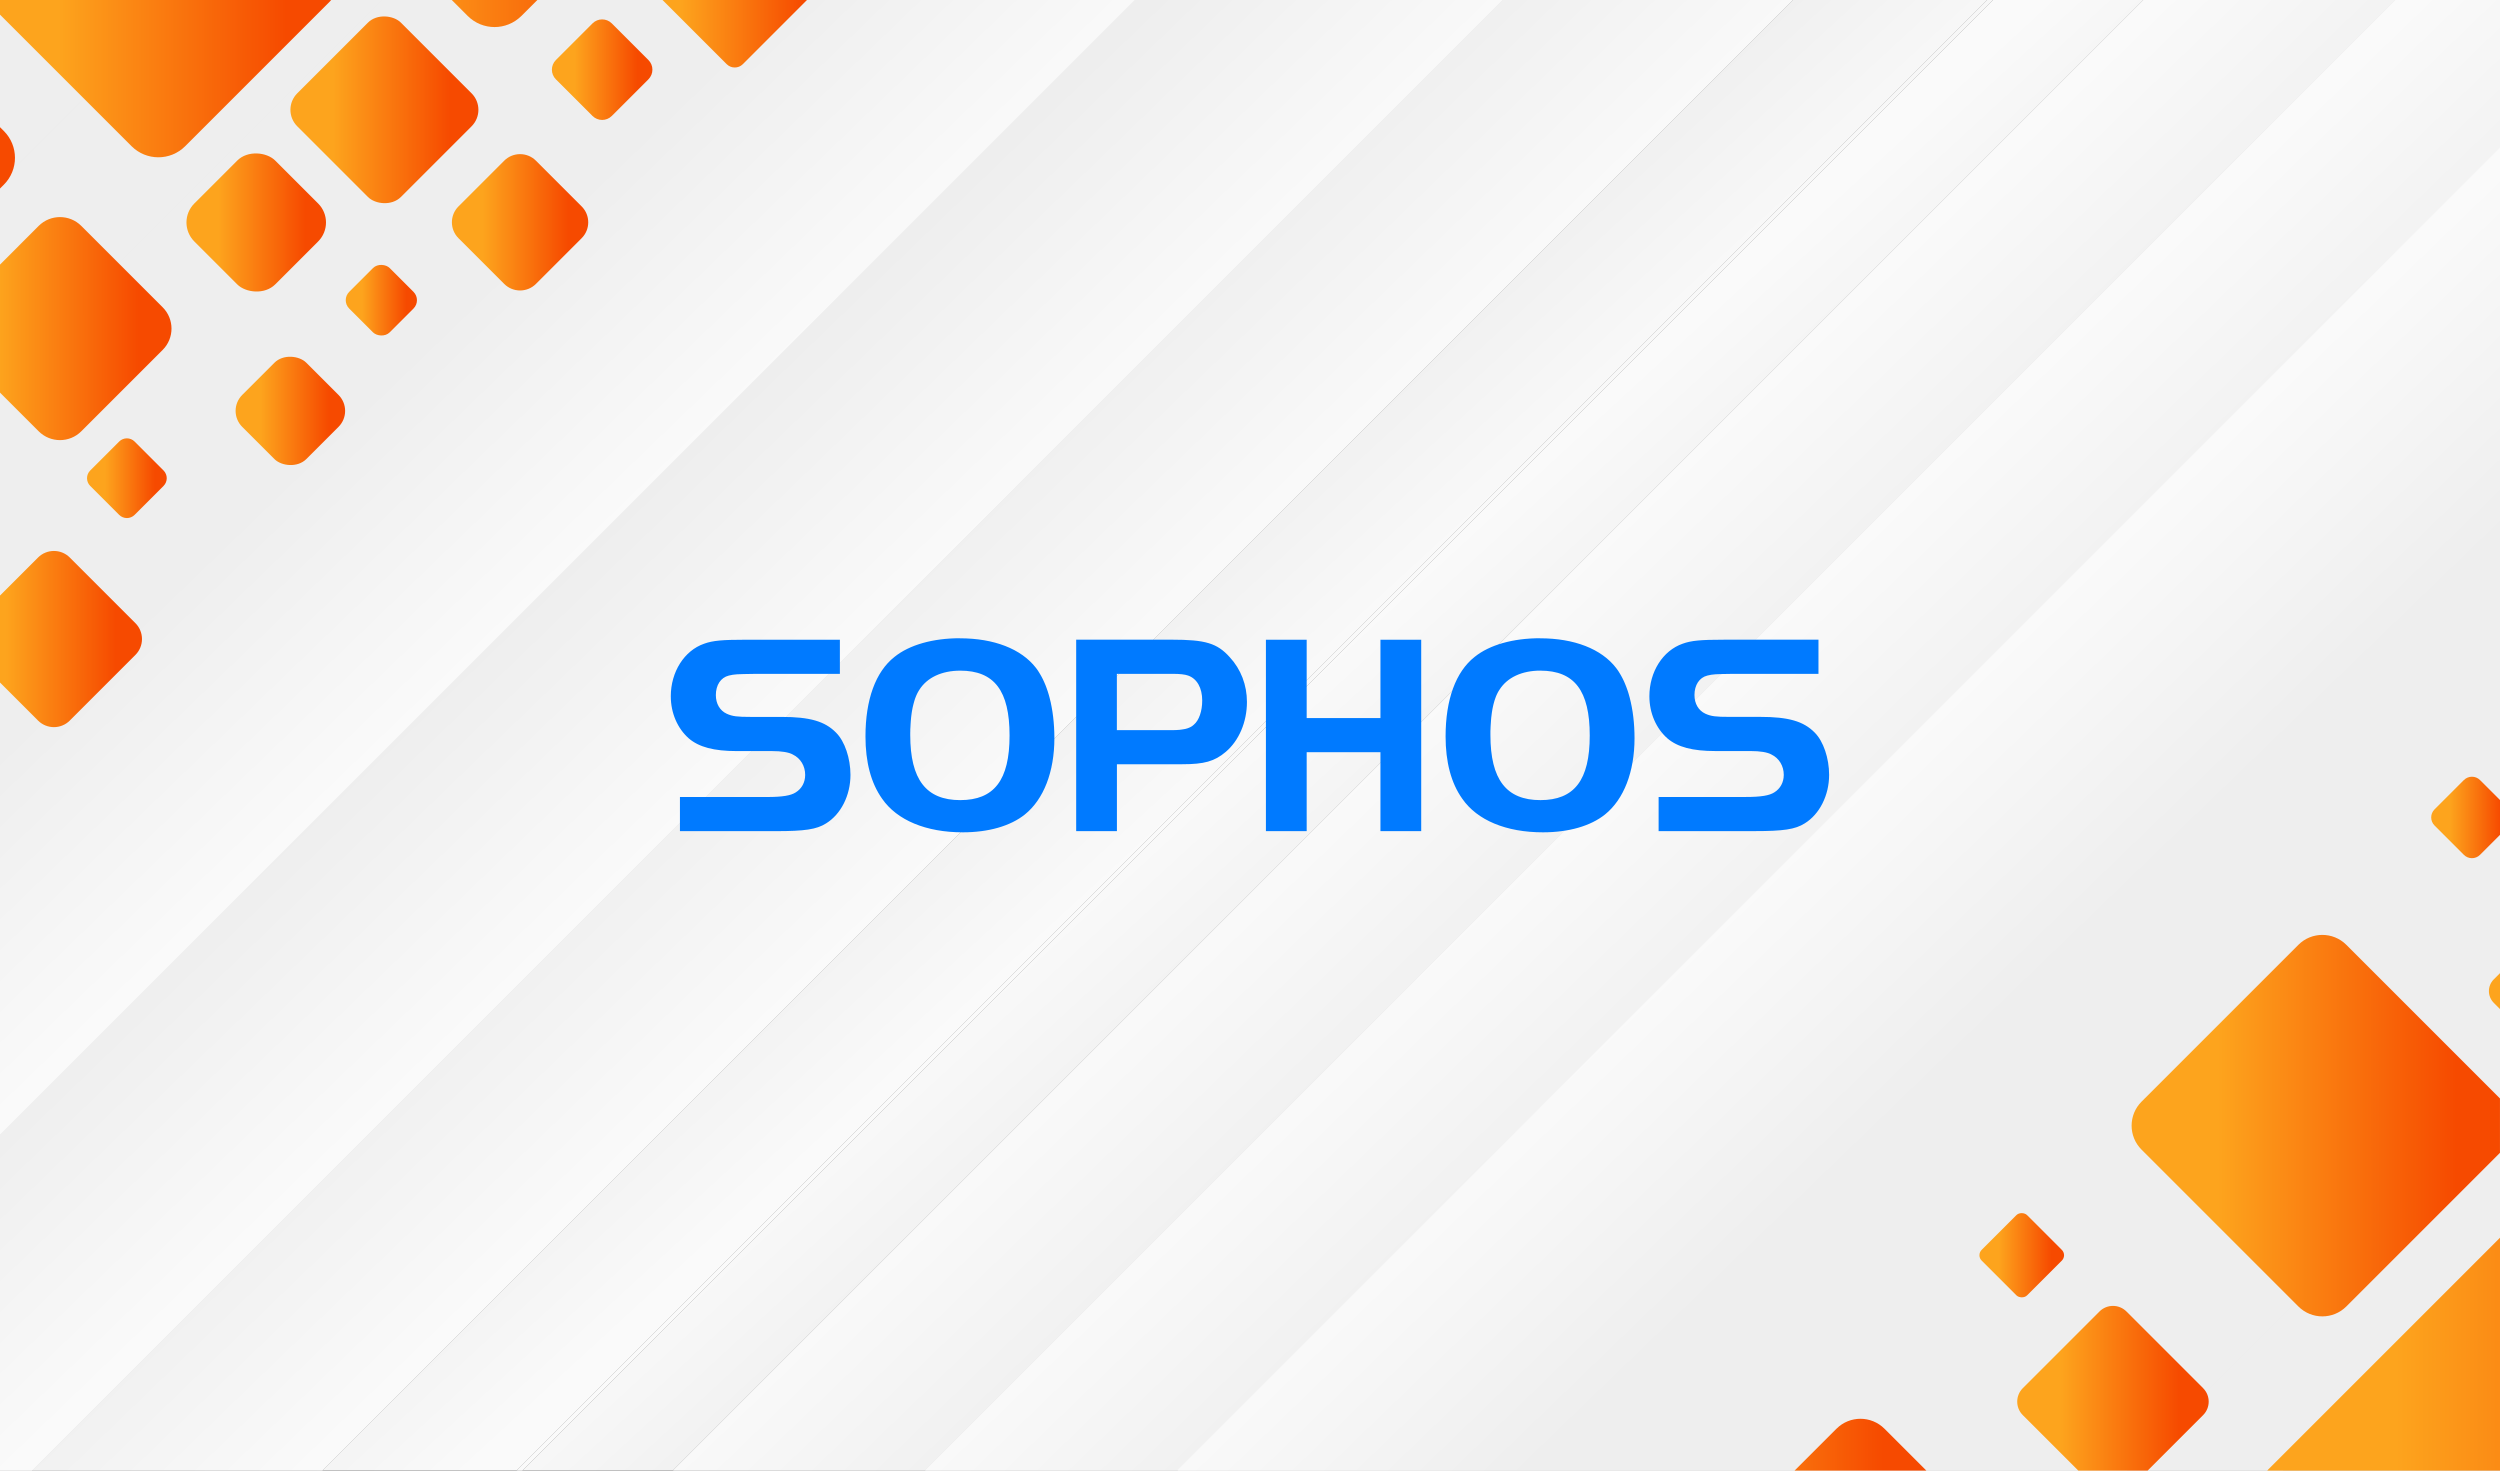 <svg xmlns="http://www.w3.org/2000/svg" xmlns:xlink="http://www.w3.org/1999/xlink" id="Camada_2" data-name="Camada 2" viewBox="0 0 850 500"><rect x="0" y="0" width="850" height="500" fill="#333333" stroke="none"/><defs><style>      .cls-1 {        fill: url(#linear-gradient-2);      }      .cls-2 {        fill: url(#linear-gradient-17);      }      .cls-3 {        fill: url(#linear-gradient-15);      }      .cls-4 {        fill: url(#linear-gradient-18);      }      .cls-5 {        fill: url(#linear-gradient-28);      }      .cls-6 {        fill: url(#Nova_amostra_de_gradiente_1-11);      }      .cls-7 {        fill: url(#linear-gradient-14);      }      .cls-8 {        fill: url(#linear-gradient-20);      }      .cls-9 {        fill: url(#linear-gradient-6);      }      .cls-10 {        fill: url(#Nova_amostra_de_gradiente_1-6);      }      .cls-11 {        fill: url(#Nova_amostra_de_gradiente_1-20);      }      .cls-12 {        fill: url(#linear-gradient-32);      }      .cls-13 {        fill: url(#linear-gradient-11);      }      .cls-14 {        fill: url(#Nova_amostra_de_gradiente_1-19);      }      .cls-15 {        fill: url(#Nova_amostra_de_gradiente_1-16);      }      .cls-16 {        fill: url(#Nova_amostra_de_gradiente_1-12);      }      .cls-17 {        fill: url(#linear-gradient-10);      }      .cls-18 {        fill: url(#Nova_amostra_de_gradiente_1-7);      }      .cls-19 {        fill: url(#Nova_amostra_de_gradiente_1-4);      }      .cls-20 {        fill: url(#linear-gradient-16);      }      .cls-21 {        fill: url(#linear-gradient-31);      }      .cls-22 {        fill: url(#Nova_amostra_de_gradiente_1-2);      }      .cls-23 {        fill: url(#Nova_amostra_de_gradiente_1-13);      }      .cls-24 {        fill: url(#Nova_amostra_de_gradiente_1);      }      .cls-25 {        fill: url(#linear-gradient-21);      }      .cls-26 {        fill: url(#linear-gradient-25);      }      .cls-27 {        fill: url(#linear-gradient-5);      }      .cls-28 {        fill: url(#Nova_amostra_de_gradiente_1-3);      }      .cls-29 {        fill: url(#Nova_amostra_de_gradiente_1-10);      }      .cls-30 {        fill: url(#Nova_amostra_de_gradiente_1-5);      }      .cls-31 {        fill: url(#linear-gradient-7);      }      .cls-32 {        fill: url(#Nova_amostra_de_gradiente_1-15);      }      .cls-33 {        fill: url(#Nova_amostra_de_gradiente_1-17);      }      .cls-34 {        fill: url(#Nova_amostra_de_gradiente_1-18);      }      .cls-35 {        fill: url(#linear-gradient-24);      }      .cls-36 {        fill: url(#Nova_amostra_de_gradiente_1-9);      }      .cls-37 {        fill: url(#linear-gradient-9);      }      .cls-38 {        fill: url(#linear-gradient-22);      }      .cls-39 {        fill: url(#linear-gradient-3);      }      .cls-40 {        fill: #007aff;      }      .cls-41 {        fill: url(#linear-gradient);      }      .cls-42 {        fill: url(#Nova_amostra_de_gradiente_1-8);      }      .cls-43 {        fill: url(#linear-gradient-27);      }      .cls-44 {        fill: url(#linear-gradient-29);      }      .cls-45 {        fill: url(#linear-gradient-30);      }      .cls-46 {        fill: url(#linear-gradient-23);      }      .cls-47 {        fill: url(#linear-gradient-19);      }      .cls-48 {        fill: url(#linear-gradient-4);      }      .cls-49 {        fill: url(#linear-gradient-8);      }      .cls-50 {        fill: url(#Nova_amostra_de_gradiente_1-14);      }      .cls-51 {        fill: url(#linear-gradient-12);      }      .cls-52 {        fill: url(#linear-gradient-13);      }      .cls-53 {        fill: url(#linear-gradient-26);      }    </style><linearGradient id="linear-gradient" x1="438.84" y1="234.4" x2="491.37" y2="291.5" gradientUnits="userSpaceOnUse"><stop offset="0" stop-color="#fafafa"></stop><stop offset="1" stop-color="#eee"></stop></linearGradient><linearGradient id="linear-gradient-2" x1="475.91" y1="200.3" x2="528.44" y2="257.4" xlink:href="#linear-gradient"></linearGradient><linearGradient id="linear-gradient-3" x1="499.33" y1="226.89" x2="562.14" y2="291.98" xlink:href="#linear-gradient"></linearGradient><linearGradient id="linear-gradient-4" x1="508.73" y1="170.1" x2="561.27" y2="227.2" xlink:href="#linear-gradient"></linearGradient><linearGradient id="linear-gradient-5" x1="530.72" y1="196.6" x2="593.53" y2="261.7" xlink:href="#linear-gradient"></linearGradient><linearGradient id="linear-gradient-6" x1="572.76" y1="240.18" x2="635.58" y2="305.28" xlink:href="#linear-gradient"></linearGradient><linearGradient id="linear-gradient-7" x1="585.85" y1="227.56" x2="648.66" y2="292.65" xlink:href="#linear-gradient"></linearGradient><linearGradient id="linear-gradient-8" x1="627.76" y1="270.99" x2="690.57" y2="336.09" xlink:href="#linear-gradient"></linearGradient><linearGradient id="linear-gradient-9" x1="543.31" y1="184.45" x2="606.13" y2="249.54" xlink:href="#linear-gradient"></linearGradient><linearGradient id="linear-gradient-10" x1="585.36" y1="228.02" x2="648.17" y2="293.12" xlink:href="#linear-gradient"></linearGradient><linearGradient id="linear-gradient-11" x1="627.27" y1="271.46" x2="690.09" y2="336.56" xlink:href="#linear-gradient"></linearGradient><linearGradient id="linear-gradient-12" x1="519.45" y1="160.24" x2="571.98" y2="217.34" xlink:href="#linear-gradient"></linearGradient><linearGradient id="linear-gradient-13" x1="540.38" y1="187.28" x2="603.19" y2="252.37" xlink:href="#linear-gradient"></linearGradient><linearGradient id="linear-gradient-14" x1="582.43" y1="230.86" x2="645.24" y2="295.95" xlink:href="#linear-gradient"></linearGradient><linearGradient id="linear-gradient-15" x1="624.34" y1="274.29" x2="687.15" y2="339.39" xlink:href="#linear-gradient"></linearGradient><linearGradient id="linear-gradient-16" x1="609.05" y1="1103.5" x2="661.59" y2="1160.6" gradientTransform="translate(1019.81 1373.16) rotate(-180)" xlink:href="#linear-gradient"></linearGradient><linearGradient id="linear-gradient-17" x1="424.46" y1="247.63" x2="476.99" y2="304.73" xlink:href="#linear-gradient"></linearGradient><linearGradient id="linear-gradient-18" x1="590.65" y1="1120.43" x2="643.19" y2="1177.53" gradientTransform="translate(1019.81 1373.16) rotate(-180)" xlink:href="#linear-gradient"></linearGradient><linearGradient id="linear-gradient-19" x1="653.69" y1="1062.43" x2="706.22" y2="1119.54" gradientTransform="translate(1019.81 1373.16) rotate(-180)" xlink:href="#linear-gradient"></linearGradient><linearGradient id="linear-gradient-20" x1="683.96" y1="1096.63" x2="746.77" y2="1161.73" gradientTransform="translate(1019.81 1373.16) rotate(-180)" xlink:href="#linear-gradient"></linearGradient><linearGradient id="linear-gradient-21" x1="683.38" y1="1035.12" x2="735.91" y2="1092.22" gradientTransform="translate(1019.81 1373.16) rotate(-180)" xlink:href="#linear-gradient"></linearGradient><linearGradient id="linear-gradient-22" x1="712.35" y1="1069.24" x2="775.16" y2="1134.34" gradientTransform="translate(1019.81 1373.16) rotate(-180)" xlink:href="#linear-gradient"></linearGradient><linearGradient id="linear-gradient-23" x1="760.71" y1="1119.36" x2="823.52" y2="1184.46" gradientTransform="translate(1019.81 1373.16) rotate(-180)" xlink:href="#linear-gradient"></linearGradient><linearGradient id="linear-gradient-24" x1="767.5" y1="1112.81" x2="830.31" y2="1177.9" gradientTransform="translate(1019.81 1373.16) rotate(-180)" xlink:href="#linear-gradient"></linearGradient><linearGradient id="linear-gradient-25" x1="828.97" y1="1176.51" x2="891.78" y2="1241.6" gradientTransform="translate(1019.81 1373.16) rotate(-180)" xlink:href="#linear-gradient"></linearGradient><linearGradient id="linear-gradient-26" x1="718.52" y1="1063.28" x2="781.34" y2="1128.38" gradientTransform="translate(1019.81 1373.16) rotate(-180)" xlink:href="#linear-gradient"></linearGradient><linearGradient id="linear-gradient-27" x1="766.89" y1="1113.4" x2="829.7" y2="1178.5" gradientTransform="translate(1019.81 1373.16) rotate(-180)" xlink:href="#linear-gradient"></linearGradient><linearGradient id="linear-gradient-28" x1="828.35" y1="1177.1" x2="891.16" y2="1242.2" gradientTransform="translate(1019.81 1373.16) rotate(-180)" xlink:href="#linear-gradient"></linearGradient><linearGradient id="linear-gradient-29" x1="688.8" y1="1030.14" x2="741.33" y2="1087.24" gradientTransform="translate(1019.81 1373.16) rotate(-180)" xlink:href="#linear-gradient"></linearGradient><linearGradient id="linear-gradient-30" x1="716.2" y1="1065.52" x2="779.01" y2="1130.62" gradientTransform="translate(1019.81 1373.16) rotate(-180)" xlink:href="#linear-gradient"></linearGradient><linearGradient id="linear-gradient-31" x1="764.56" y1="1115.65" x2="827.37" y2="1180.74" gradientTransform="translate(1019.81 1373.16) rotate(-180)" xlink:href="#linear-gradient"></linearGradient><linearGradient id="linear-gradient-32" x1="826.03" y1="1179.34" x2="888.84" y2="1244.44" gradientTransform="translate(1019.81 1373.16) rotate(-180)" xlink:href="#linear-gradient"></linearGradient><linearGradient id="Nova_amostra_de_gradiente_1" data-name="Nova amostra de gradiente 1" x1="977.77" y1="572.32" x2="1069.2" y2="663.75" gradientTransform="translate(-281.44 747.1) rotate(-45)" gradientUnits="userSpaceOnUse"><stop offset="0" stop-color="#fda41d"></stop><stop offset="1" stop-color="#f64a00"></stop></linearGradient><linearGradient id="Nova_amostra_de_gradiente_1-2" data-name="Nova amostra de gradiente 1" x1="888.95" y1="499.9" x2="917.75" y2="528.7" xlink:href="#Nova_amostra_de_gradiente_1"></linearGradient><linearGradient id="Nova_amostra_de_gradiente_1-3" data-name="Nova amostra de gradiente 1" x1="1092.64" y1="512.65" x2="1107.16" y2="527.17" xlink:href="#Nova_amostra_de_gradiente_1"></linearGradient><linearGradient id="Nova_amostra_de_gradiente_1-4" data-name="Nova amostra de gradiente 1" x1="906.03" y1="453.01" x2="918.76" y2="465.73" gradientTransform="translate(-224.18 -31.8)" xlink:href="#Nova_amostra_de_gradiente_1"></linearGradient><linearGradient id="Nova_amostra_de_gradiente_1-5" data-name="Nova amostra de gradiente 1" x1="1119.71" y1="456.19" x2="1131.97" y2="468.45" xlink:href="#Nova_amostra_de_gradiente_1"></linearGradient><linearGradient id="Nova_amostra_de_gradiente_1-6" data-name="Nova amostra de gradiente 1" x1="989.92" y1="474.61" x2="1047.31" y2="531.99" xlink:href="#Nova_amostra_de_gradiente_1"></linearGradient><linearGradient id="Nova_amostra_de_gradiente_1-7" data-name="Nova amostra de gradiente 1" x1="567.63" y1="491.19" x2="640.28" y2="491.19" gradientTransform="matrix(1,0,0,1,0,0)" xlink:href="#Nova_amostra_de_gradiente_1"></linearGradient><linearGradient id="Nova_amostra_de_gradiente_1-8" data-name="Nova amostra de gradiente 1" x1="639.29" y1="-341.38" x2="682.69" y2="-297.98" xlink:href="#Nova_amostra_de_gradiente_1"></linearGradient><linearGradient id="Nova_amostra_de_gradiente_1-9" data-name="Nova amostra de gradiente 1" x1="722.51" y1="-296.25" x2="777.31" y2="-241.45" xlink:href="#Nova_amostra_de_gradiente_1"></linearGradient><linearGradient id="Nova_amostra_de_gradiente_1-10" data-name="Nova amostra de gradiente 1" x1="882.83" y1="-157.52" x2="912.59" y2="-127.76" xlink:href="#Nova_amostra_de_gradiente_1"></linearGradient><linearGradient id="Nova_amostra_de_gradiente_1-11" data-name="Nova amostra de gradiente 1" x1="780.95" y1="-222.81" x2="809.22" y2="-194.54" gradientTransform="translate(-662.61 247.79)" xlink:href="#Nova_amostra_de_gradiente_1"></linearGradient><linearGradient id="Nova_amostra_de_gradiente_1-12" data-name="Nova amostra de gradiente 1" x1="575.05" y1="-174.27" x2="601.55" y2="-147.77" xlink:href="#Nova_amostra_de_gradiente_1"></linearGradient><linearGradient id="Nova_amostra_de_gradiente_1-13" data-name="Nova amostra de gradiente 1" x1="648.05" y1="-250.51" x2="681.6" y2="-216.97" xlink:href="#Nova_amostra_de_gradiente_1"></linearGradient><linearGradient id="Nova_amostra_de_gradiente_1-14" data-name="Nova amostra de gradiente 1" x1="742.12" y1="-170.1" x2="752.83" y2="-159.39" gradientTransform="translate(-617.14 267.49)" xlink:href="#Nova_amostra_de_gradiente_1"></linearGradient><linearGradient id="Nova_amostra_de_gradiente_1-15" data-name="Nova amostra de gradiente 1" x1="691.12" y1="-167.88" x2="707.6" y2="-151.4" gradientTransform="translate(-599.59 300.38)" xlink:href="#Nova_amostra_de_gradiente_1"></linearGradient><linearGradient id="Nova_amostra_de_gradiente_1-16" data-name="Nova amostra de gradiente 1" x1="726.25" y1="-223.36" x2="747.23" y2="-202.37" gradientTransform="translate(-648.29 289.82)" xlink:href="#Nova_amostra_de_gradiente_1"></linearGradient><linearGradient id="Nova_amostra_de_gradiente_1-17" data-name="Nova amostra de gradiente 1" x1="637.59" y1="-189.04" x2="649.57" y2="-177.05" gradientTransform="translate(-599.69 346.4)" xlink:href="#Nova_amostra_de_gradiente_1"></linearGradient><linearGradient id="Nova_amostra_de_gradiente_1-18" data-name="Nova amostra de gradiente 1" x1="848.7" y1="-174.36" x2="863.83" y2="-159.23" gradientTransform="translate(-650.57 191.43)" xlink:href="#Nova_amostra_de_gradiente_1"></linearGradient><linearGradient id="Nova_amostra_de_gradiente_1-19" data-name="Nova amostra de gradiente 1" x1="789.92" y1="-159.76" x2="810.43" y2="-139.25" gradientTransform="translate(-622.05 226.38)" xlink:href="#Nova_amostra_de_gradiente_1"></linearGradient><linearGradient id="Nova_amostra_de_gradiente_1-20" data-name="Nova amostra de gradiente 1" x1="818.08" y1="-231.99" x2="874.97" y2="-175.1" xlink:href="#Nova_amostra_de_gradiente_1"></linearGradient></defs><g id="Camada_1-2" data-name="Camada 1"><g><polygon class="cls-41" points="677.55 0 177.57 499.98 228.81 499.98 728.79 0 677.55 0"></polygon><polygon class="cls-1" points="728.79 0 228.81 499.98 314.46 499.98 814.44 0 728.79 0"></polygon><polygon class="cls-39" points="728.79 0 228.81 499.98 314.46 499.98 814.44 0 728.79 0"></polygon><polygon class="cls-48" points="850 0 814.44 0 314.46 499.98 400.22 499.98 850 50.2 850 0"></polygon><polygon class="cls-27" points="850 0 814.44 0 314.46 499.98 400.22 499.98 850 50.2 850 0"></polygon><polygon class="cls-9" points="850 0 814.44 0 314.46 499.98 400.22 499.98 850 50.2 850 0"></polygon><polygon class="cls-31" points="850 499.98 850 426.3 776.32 499.98 850 499.98"></polygon><polygon class="cls-49" points="850 499.98 850 426.3 776.32 499.98 850 499.98"></polygon><polygon class="cls-37" points="850 426.3 850 373.2 723.22 499.98 776.32 499.98 850 426.3"></polygon><polygon class="cls-17" points="850 426.3 850 373.2 723.22 499.98 776.32 499.98 850 426.3"></polygon><polygon class="cls-13" points="850 426.3 850 373.2 723.22 499.98 776.32 499.98 850 426.3"></polygon><polygon class="cls-51" points="850 50.2 400.22 499.98 723.22 499.98 850 373.2 850 50.2"></polygon><polygon class="cls-52" points="850 50.2 400.22 499.98 723.22 499.98 850 373.2 850 50.2"></polygon><polygon class="cls-7" points="850 50.2 400.22 499.98 723.22 499.98 850 373.2 850 50.2"></polygon><polygon class="cls-3" points="850 50.2 400.22 499.98 723.22 499.98 850 373.2 850 50.2"></polygon><polygon class="cls-20" points="609.61 0 109.63 499.98 175.71 499.98 675.69 0 609.61 0"></polygon><polygon class="cls-2" points="675.69 0 175.71 499.98 177.57 499.98 677.55 0 675.69 0"></polygon><polygon class="cls-4" points="675.69 0 175.71 499.98 177.57 499.98 677.55 0 675.69 0"></polygon><polygon class="cls-47" points="510.86 0 10.88 499.98 109.63 499.98 609.61 0 510.86 0"></polygon><polygon class="cls-8" points="510.86 0 10.88 499.98 109.63 499.98 609.61 0 510.86 0"></polygon><polygon class="cls-25" points="385.77 0 0 385.77 0 499.98 10.88 499.98 510.86 0 385.77 0"></polygon><polygon class="cls-38" points="385.77 0 0 385.77 0 499.98 10.88 499.98 510.86 0 385.77 0"></polygon><polygon class="cls-46" points="385.77 0 0 385.77 0 499.98 10.88 499.98 510.86 0 385.77 0"></polygon><polygon class="cls-35" points="0 0 0 62.1 62.1 0 0 0"></polygon><polygon class="cls-26" points="0 0 0 62.1 62.1 0 0 0"></polygon><polygon class="cls-53" points="62.1 0 0 62.1 0 130.04 130.04 0 62.1 0"></polygon><polygon class="cls-43" points="62.1 0 0 62.1 0 130.04 130.04 0 62.1 0"></polygon><polygon class="cls-5" points="62.1 0 0 62.1 0 130.04 130.04 0 62.1 0"></polygon><polygon class="cls-44" points="130.04 0 0 130.04 0 385.77 385.77 0 130.04 0"></polygon><polygon class="cls-45" points="130.04 0 0 130.04 0 385.77 385.77 0 130.04 0"></polygon><polygon class="cls-21" points="130.04 0 0 130.04 0 385.77 385.77 0 130.04 0"></polygon><polygon class="cls-12" points="130.04 0 0 130.04 0 385.77 385.77 0 130.04 0"></polygon></g><g><g><path class="cls-24" d="m850,420.82l-78.8,78.8c-.12.12-.23.26-.35.39h79.15v-79.18Z"></path><path class="cls-22" d="m749.06,471.97l-26.06-26.06c-2.54-2.54-6.65-2.54-9.18,0l-26.06,26.06c-2.54,2.54-2.54,6.65,0,9.18l18.85,18.85h23.59l18.85-18.85c2.54-2.54,2.54-6.65,0-9.18Z"></path><path class="cls-28" d="m847.88,340.97l2.12,2.12v-12.22l-2.12,2.12c-2.2,2.2-2.2,5.77,0,7.97Z"></path><rect class="cls-19" x="676.47" y="415.84" width="21.85" height="21.86" rx="2.58" ry="2.58" transform="translate(-100.44 611.07) rotate(-45)"></rect><path class="cls-30" d="m837.72,265.21l-9.98,9.98c-1.51,1.51-1.51,3.96,0,5.48l9.98,9.98c1.51,1.51,3.96,1.51,5.48,0l6.81-6.81v-11.81l-6.81-6.81c-1.51-1.51-3.96-1.51-5.48,0Z"></path><path class="cls-10" d="m781.44,321.25l-53.31,53.31c-4.51,4.51-4.51,11.82,0,16.32l53.31,53.31c4.51,4.51,11.82,4.51,16.32,0l52.23-52.23v-18.48l-52.23-52.23c-4.51-4.51-11.82-4.51-16.32,0Z"></path><path class="cls-18" d="m624.39,485.77l-14.23,14.23h44.79l-14.23-14.23c-4.51-4.51-11.82-4.51-16.32,0Z"></path></g><g><path class="cls-42" d="m1.31,44.55l-1.31-1.31v20.86l1.31-1.31c5.04-5.04,5.04-13.21,0-18.25Z"></path><path class="cls-36" d="m62.97,49.7L112,.67c.21-.21.41-.44.6-.67H0v4.98l44.72,44.72c5.04,5.04,13.21,5.04,18.25,0Z"></path><path class="cls-29" d="m252.56,21.82L274.37,0h-49.11l21.82,21.82c1.51,1.51,3.96,1.51,5.48,0Z"></path><rect class="cls-6" x="105.78" y="12.42" width="49.84" height="49.84" rx="7.93" ry="7.93" transform="translate(11.88 103.35) rotate(-45)"></rect><path class="cls-16" d="m23.73,244.98l22.31-22.31c2.98-2.98,2.98-7.82,0-10.8l-22.31-22.31c-2.98-2.98-7.82-2.98-10.8,0l-12.93,12.93v29.57l12.93,12.93c2.98,2.98,7.82,2.98,10.8,0Z"></path><path class="cls-23" d="m27.64,146.64l27.67-27.67c4-4,4-10.49,0-14.49l-27.67-27.67c-4-4-10.49-4-14.49,0L0,89.97v43.52l13.15,13.15c4,4,10.49,4,14.49,0Z"></path><rect class="cls-50" x="119.92" y="92.34" width="19.47" height="19.47" rx="4.01" ry="4.01" transform="translate(-34.2 121.57) rotate(-45)"></rect><rect class="cls-32" x="83.31" y="124.29" width="30.83" height="30.83" rx="7.68" ry="7.68" transform="translate(-69.87 110.73) rotate(-45)"></rect><rect class="cls-15" x="67.67" y="56.19" width="38.9" height="38.9" rx="9.14" ry="9.14" transform="translate(-27.97 83.76) rotate(-45)"></rect><path class="cls-33" d="m36.18,151.93h13.92c2.05,0,3.71,1.66,3.71,3.71v13.92c0,2.05-1.66,3.71-3.71,3.71h-13.92c-2.05,0-3.71-1.66-3.71-3.71v-13.92c0-2.05,1.66-3.71,3.71-3.71Z" transform="translate(-102.34 78.12) rotate(-45)"></path><path class="cls-34" d="m195.93,10.24h17.61c2.56,0,4.64,2.08,4.64,4.64v17.61c0,2.56-2.08,4.64-4.64,4.64h-17.61c-2.56,0-4.64-2.08-4.64-4.64V14.89c0-2.56,2.08-4.64,4.64-4.64Z" transform="translate(43.21 151.71) rotate(-45)"></path><path class="cls-14" d="m165.83,56.96h21.99c4.21,0,7.63,3.42,7.63,7.63v21.99c0,4.21-3.42,7.63-7.63,7.63h-21.99c-4.21,0-7.63-3.42-7.63-7.63v-21.99c0-4.21,3.42-7.63,7.63-7.63Z" transform="translate(-1.66 147.17) rotate(-45)"></path><path class="cls-11" d="m177.28,5.42l5.42-5.42h-29.1l5.42,5.42c5.04,5.04,13.21,5.04,18.25,0Z"></path></g></g><path class="cls-40" d="m231.21,270.98h29.67c5.17,0,8-.49,9.66-1.56,2.05-1.27,3.22-3.41,3.22-5.95,0-3.03-1.56-5.66-4.2-6.93-1.36-.78-3.91-1.17-7.03-1.17h-12.01c-7.81,0-12.88-1.37-16.3-4.29-3.9-3.42-6.15-8.69-6.15-14.35,0-8.3,4.59-15.52,11.32-17.86,2.93-1.08,6.34-1.36,13.96-1.36h32.21v11.61h-29.09c-6.15.1-6.64.1-8.69.58-2.73.68-4.39,3.22-4.39,6.63,0,2.93,1.36,5.27,3.71,6.35,1.95.88,3.51,1.07,8.2,1.07h10.44c9.57,0,14.74,1.47,18.54,5.37,2.93,2.93,4.88,8.69,4.88,14.35,0,6.93-3.22,13.37-8.3,16.49-3.22,2.05-7.32,2.63-16.98,2.63h-32.7v-11.61Zm95.16-53.98c-9.17,0-17.18,2.25-22.25,6.35-6.44,5.08-9.86,14.55-9.86,27.04,0,8.68,1.85,15.81,5.66,21.18,5.07,7.32,14.94,11.42,27.43,11.42,8.78,0,16.2-2.15,21.08-6.05,6.44-5.17,10.06-14.55,10.06-25.97l-.03-1.86-.08-1.83-.13-1.78-.18-1.75-.23-1.71-.28-1.65-.32-1.6-.38-1.55-.2-.76-.22-.74-.23-.73-.24-.7-.25-.7-.26-.68-.28-.66-.29-.65-.29-.62-.31-.61-.32-.6-.33-.57-.34-.56-.34-.55-.36-.52-.37-.5c-4.98-6.46-14.26-10.07-25.88-10.07Zm.09,11.02c11.62,0,16.79,6.84,16.79,22.06s-5.27,21.96-16.79,21.96-16.98-6.93-16.98-22.16v-.64s.02-.63.02-.63v-.62s.04-.61.04-.61l.03-.6.03-.6.04-.58.04-.57.05-.57.05-.55.06-.53.07-.53.07-.52.08-.51.09-.49.09-.49.1-.47.11-.46.11-.46.12-.44.12-.43.12-.42.13-.4.14-.4.15-.39.15-.38.16-.36.17-.36.17-.34.18-.33.19-.32.19-.31c2.64-4.2,7.61-6.55,13.96-6.55h0Zm39.44-10.53v65.1h13.85v-22.75h22.26c7.42,0,10.92-.97,14.73-4.19,4.49-3.8,7.22-10.15,7.22-16.98,0-5.76-2.05-11.13-5.85-15.23-4.29-4.78-8.3-5.95-19.72-5.95h-32.49Zm13.85,11.62h19.13c2.24,0,4,.19,5.08.58,3.03,1.07,4.79,4.2,4.79,8.49,0,3.61-1.08,6.74-2.83,8.2l-.14.12-.14.12-.15.12-.15.12-.16.1-.16.1-.17.1-.18.09-.18.08-.19.09-.19.07-.19.08-.2.07-.2.06-.21.06-.22.06-.23.05-.23.04-.24.04-.25.04-.25.04-.26.04-.27.03-.27.04-.28.02-.3.02-.3.02-.31.02h-.32s-.33.02-.33.02h-.68s-18.84,0-18.84,0v-19.12h0Zm89.6,26.64h-25.08v26.84h-13.86v-65.09h13.86v26.64h25.08v-26.64h13.86v65.09h-13.86v-26.84Zm54.27-38.75c-9.17,0-17.18,2.25-22.25,6.35-6.44,5.08-9.87,14.55-9.87,27.04,0,8.68,1.86,15.81,5.67,21.18,5.07,7.32,14.93,11.42,27.43,11.42,8.79,0,16.2-2.15,21.08-6.05,6.44-5.17,10.06-14.55,10.06-25.97l-.03-1.86-.08-1.83-.13-1.78-.18-1.75-.23-1.71-.28-1.65-.33-1.6-.37-1.55-.21-.76-.21-.74-.23-.73-.25-.7-.25-.7-.27-.68-.27-.66-.28-.65-.3-.62-.31-.61-.32-.6-.33-.57-.34-.56-.34-.55-.37-.52-.37-.5c-4.97-6.46-14.24-10.07-25.86-10.07Zm.1,11.02c11.61,0,16.79,6.84,16.79,22.06s-5.27,21.96-16.79,21.96-16.98-6.93-16.98-22.16v-1.28s.03-.62.03-.62l.02-.61.03-.6.04-.6.04-.58.04-.57.04-.57.05-.55.07-.53.06-.53.07-.52.08-.51.08-.49.09-.49.1-.47.1-.46.11-.46.12-.44.12-.43.12-.42.14-.4.14-.4.14-.39.15-.38.16-.36.17-.36.17-.34.18-.33.19-.32.2-.31c2.63-4.2,7.61-6.55,13.96-6.55Zm40.21,42.95h29.67c5.17,0,8-.49,9.66-1.56,2.05-1.27,3.22-3.41,3.22-5.95,0-3.03-1.56-5.66-4.2-6.93-1.37-.78-3.9-1.17-7.03-1.17h-12.01c-7.81,0-12.88-1.37-16.3-4.29-3.9-3.42-6.15-8.69-6.15-14.35,0-8.3,4.58-15.52,11.32-17.86,2.93-1.08,6.35-1.36,13.96-1.36h32.21v11.61h-29.09c-6.15.1-6.64.1-8.68.58-2.74.68-4.39,3.22-4.39,6.63,0,2.93,1.37,5.27,3.72,6.35,1.95.88,3.51,1.07,8.2,1.07h10.44c9.56,0,14.74,1.47,18.55,5.37,2.92,2.93,4.87,8.69,4.87,14.35,0,6.93-3.22,13.37-8.3,16.49-3.22,2.05-7.32,2.63-16.98,2.63h-32.69v-11.61h0Z"></path></g></svg>